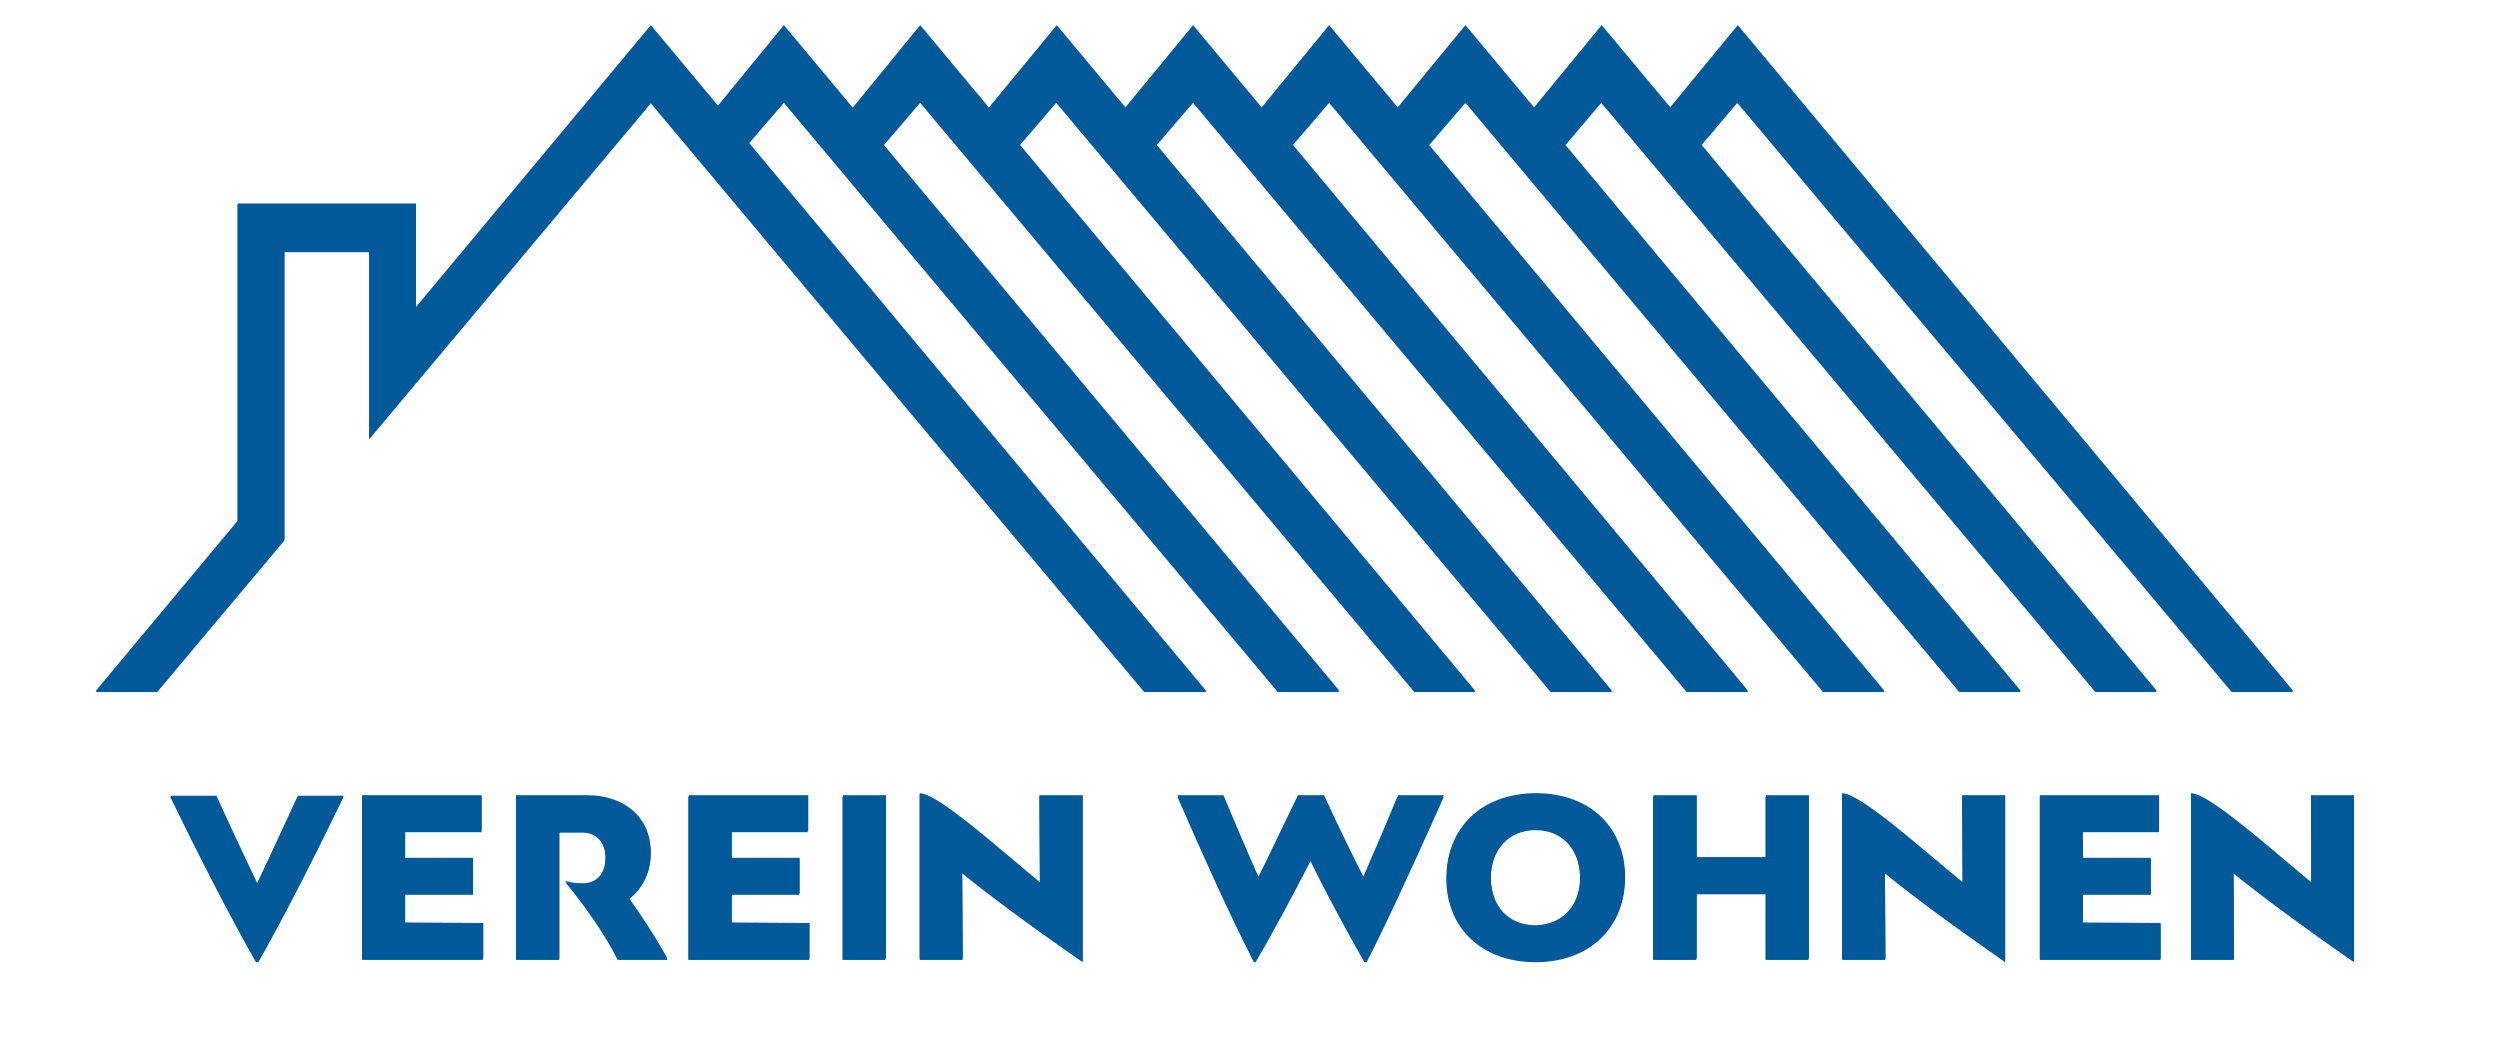 <?xml version="1.0" encoding="UTF-8" standalone="no"?>
<!DOCTYPE svg PUBLIC "-//W3C//DTD SVG 1.1//EN" "http://www.w3.org/Graphics/SVG/1.1/DTD/svg11.dtd">
<svg version="1.1" xmlns="http://www.w3.org/2000/svg" xmlns:xlink="http://www.w3.org/1999/xlink" preserveAspectRatio="xMidYMid meet" viewBox="272.31 29.041 93.788 41.263" width="200" height="83.02"><defs><path d="M335.9 33.37L334.88 34.62L336.41 35.68L337.13 34.84L338.58 33.13L358.24 56.56L360.68 56.56L338.6 30.1L335.9 33.37Z" id="gJR95opvv"></path><path d="M330.49 33.37L329.46 34.62L330.13 35.09L330.99 35.68L331.72 34.84L333.17 33.13L352.82 56.56L355.26 56.56L333.17 30.1L330.49 33.37Z" id="b16ayKPHQE"></path><path d="M325.07 33.37L324.05 34.62L324.72 35.09L325.57 35.68L326.3 34.84L327.77 33.13L347.41 56.56L349.85 56.56L327.77 30.1L325.07 33.37Z" id="c2JjkA7spO"></path><path d="M319.66 33.37L318.63 34.62L319.3 35.09L320.16 35.68L320.88 34.84L322.35 33.13L341.99 56.56L344.43 56.56L322.35 30.1L319.66 33.37Z" id="a1NIJiCWWO"></path><path d="M314.24 33.35L313.2 34.62L314.74 35.68L315.47 34.84L316.94 33.13L336.57 56.56L339.01 56.56L316.94 30.1L314.24 33.35Z" id="bfRRAxVf"></path><path d="M308.8 33.37L308.47 33.8L307.93 34.45L307.78 34.62L308.47 35.1L308.49 35.1L309.33 35.68L309.68 35.27L310.03 34.84L311.5 33.13L331.16 56.56L333.6 56.56L311.52 30.1L308.8 33.37Z" id="bg8DCd0KM"></path><path d="M303.41 33.37L302.36 34.62L303.89 35.68L304.62 34.84L306.09 33.13L325.74 56.56L328.16 56.56L306.09 30.1L303.41 33.37Z" id="e6x5YK66eO"></path><path d="M296.95 34.62L298.47 35.68L298.49 35.66L300.67 33.13L320.31 56.56L322.75 56.56L300.67 30.1L296.95 34.62Z" id="b2zFBumsxc"></path><path d="M295.38 30.1L286.04 41.3L286.04 37.19L278.95 37.19L278.95 49.81L273.31 56.56L274.3 56.56L274.3 56.56L275.25 56.56L275.75 56.56L275.75 56.56L280.81 50.53L280.81 50.52L280.81 39.07L284.18 39.07L284.18 46.51L295.38 33.15L315 56.56L317.46 56.56L295.38 30.1Z" id="k2DscGqC0k"></path><path d="M279.68 67.3C278.58 65.37 277.33 62.91 276.27 60.73C276.45 60.73 277.91 60.73 278.09 60.73C278.6 61.85 279.15 63.04 279.71 64.21C280.27 63.04 280.81 61.85 281.33 60.73C281.51 60.73 282.97 60.73 283.16 60.73C282.11 62.91 280.87 65.37 279.77 67.3C279.75 67.3 279.68 67.3 279.68 67.3Z" id="a6MPj56e85"></path><path d="M288.7 67.21L283.9 67.21L283.9 60.71L288.65 60.71L288.65 62.13L285.61 62.13L285.61 63.21L288.31 63.21L288.31 64.62L285.61 64.62L285.61 65.78L288.7 65.8L288.7 65.8L288.7 67.21Z" id="a11Aa065FO"></path><path d="M294.06 67.21C293.62 66.3 292.82 65.14 291.98 64.12C292.22 64.2 292.43 64.21 292.67 64.21C293.26 64.21 293.58 63.8 293.58 63.17C293.58 62.56 293.23 62.15 292.67 62.15C292.61 62.15 292.29 62.15 291.74 62.15L291.74 67.21L290.02 67.21L290.02 60.71C291.71 60.71 292.65 60.71 292.83 60.71C294.34 60.71 295.37 61.63 295.37 62.99C295.37 63.8 295.01 64.42 294.49 64.81C294.92 65.41 295.55 66.32 296.04 67.21C295.64 67.21 294.26 67.21 294.06 67.21ZM293.24 65.26L293.24 65.26L293.24 65.26Z" id="b1cwqrMc4e"></path><path d="M301.68 67.21L296.87 67.21L296.87 60.71L301.62 60.71L301.62 62.13L298.59 62.13L298.59 63.21L301.28 63.21L301.28 64.62L298.59 64.62L298.59 65.78L301.68 65.8L301.68 65.8L301.68 67.21Z" id="byQeRvFy7"></path><path d="M303 67.21L303 60.71L304.71 60.71L304.71 67.21L303 67.21Z" id="a3Uby2QwME"></path><path d="M307.76 63.77C307.76 64 307.77 65.14 307.78 67.21L306.07 67.21C306.07 63.27 306.07 61.08 306.07 60.64C306.78 60.64 309.2 62.82 310.85 64.18C310.85 63.95 310.84 62.79 310.83 60.71L312.55 60.71L312.55 67.3C310.46 65.85 308.87 64.67 307.76 63.77Z" id="b8uJYE3uZ3"></path><path d="M323.84 67.3C323.83 67.3 323.76 67.3 323.75 67.3C323.08 66.11 322.3 64.7 321.61 63.28C320.88 64.7 320.12 66.11 319.43 67.3C319.42 67.3 319.37 67.3 319.36 67.3C318.37 65.37 317.27 62.91 316.32 60.73C316.51 60.73 317.97 60.73 318.15 60.73C318.59 61.79 319.06 62.89 319.54 63.97C320.08 62.89 320.6 61.78 321.11 60.73C321.21 60.73 322.05 60.73 322.15 60.73C322.63 61.79 323.17 62.89 323.71 63.97C324.18 62.89 324.66 61.78 325.09 60.73C325.21 60.73 325.82 60.73 326.91 60.73C325.52 63.84 324.5 66.03 323.84 67.3Z" id="c2cRBSMrGa"></path><path d="M330.56 60.64C332.68 60.64 334.1 61.98 334.1 63.97C334.1 65.96 332.68 67.3 330.56 67.3C328.44 67.3 327.01 65.96 327.01 63.97C327.01 61.98 328.42 60.64 330.56 60.64ZM330.56 62.05C329.5 62.05 328.78 62.82 328.78 63.97C328.78 65.13 329.48 65.89 330.56 65.89C331.62 65.89 332.33 65.13 332.33 63.97C332.33 62.82 331.62 62.05 330.56 62.05Z" id="glFrxIZRQ"></path><path d="M341.41 64.6L341.41 67.21L339.7 67.21L339.7 64.6L336.95 64.6L336.95 67.21L335.23 67.21L335.23 60.71L336.95 60.71L336.95 63.17L339.7 63.17L339.7 60.71L341.41 60.71L341.41 63.17L341.41 63.17L341.41 64.6L341.41 64.6Z" id="e18V5obOAU"></path><path d="M344.45 63.77C344.45 64 344.46 65.14 344.47 67.21L342.75 67.21C342.75 63.27 342.75 61.08 342.75 60.64C343.46 60.64 345.88 62.82 347.54 64.18C347.54 63.95 347.53 62.79 347.52 60.71L349.23 60.71L349.23 67.3C347.15 65.85 345.55 64.67 344.45 63.77Z" id="g2ghTIkMlZ"></path><path d="M355.41 67.21L350.61 67.21L350.61 60.71L355.35 60.71L355.35 62.13L352.32 62.13L352.32 63.21L355.02 63.21L355.02 64.62L352.32 64.62L352.32 65.78L355.41 65.8L355.41 65.8L355.41 67.21Z" id="d20WPR1YOb"></path><path d="M358.31 63.77C358.32 64 358.32 65.14 358.33 67.21L356.62 67.21C356.62 63.27 356.62 61.08 356.62 60.64C357.33 60.64 359.75 62.82 361.4 64.18C361.4 63.95 361.4 62.79 361.39 60.71L363.1 60.71L363.1 67.3C361.01 65.85 359.42 64.67 358.31 63.77Z" id="f1LO2DdU4"></path><path d="M335.9 33.32L334.88 34.56L336.41 35.62L337.13 34.77L338.6 33.07L358.26 56.51L360.68 56.51L338.6 30.04L335.9 33.32Z" id="a4bdPcCIf"></path><path d="M330.49 33.32L329.46 34.56L330.13 35.03L330.99 35.62L331.72 34.77L333.19 33.07L352.82 56.51L355.26 56.51L333.19 30.04L330.49 33.32Z" id="m7THHgVp3"></path><path d="M325.07 33.32L324.05 34.56L324.72 35.03L325.57 35.62L326.3 34.77L327.77 33.07L347.41 56.51L349.85 56.51L327.77 30.04L325.07 33.32Z" id="d7nVZBd7p6"></path><path d="M319.66 33.32L318.63 34.56L319.3 35.03L320.16 35.62L320.88 34.77L322.35 33.07L341.99 56.51L344.43 56.51L322.35 30.04L319.66 33.32Z" id="bOABL0mkv"></path><path d="M314.26 33.3L313.22 34.56L314.74 35.62L315.47 34.77L316.94 33.07L336.57 56.51L339.01 56.51L316.94 30.04L314.26 33.3Z" id="c1CHwPZgtF"></path><path d="M308.82 33.32L308.47 33.74L307.93 34.38L307.8 34.56L308.47 35.03L308.49 35.05L309.33 35.62L309.68 35.22L310.05 34.77L311.5 33.07L331.16 56.51L333.6 56.51L311.52 30.04L308.82 33.32Z" id="c1xulTaFxv"></path><path d="M303.41 33.32L302.38 34.56L303.89 35.62L304.64 34.77L306.09 33.07L325.74 56.51L328.16 56.51L306.09 30.04L303.41 33.32Z" id="l8KeujVI2"></path><path d="M296.97 34.56L298.47 35.62L298.49 35.61L300.67 33.07L320.31 56.51L322.76 56.51L300.67 30.04L296.97 34.56Z" id="a8RRTY7J"></path><path d="M295.38 30.04L286.04 41.25L286.04 37.13L278.95 37.13L278.95 49.75L273.31 56.51L274.31 56.51L274.3 56.51L275.25 56.51L275.75 56.51L275.75 56.51L280.81 50.46L280.81 50.46L280.81 39.01L284.18 39.01L284.18 46.46L295.38 33.09L315.02 56.51L317.46 56.51L295.38 30.04Z" id="c71R2Kyq0Q"></path><path d="M279.69 67.25C278.6 65.31 277.35 62.86 276.29 60.68C276.47 60.68 277.93 60.68 278.11 60.68C278.61 61.79 279.17 62.99 279.73 64.16C280.29 62.99 280.83 61.79 281.35 60.68C281.53 60.68 282.99 60.68 283.17 60.68C282.11 62.86 280.87 65.31 279.79 67.25C279.77 67.25 279.7 67.25 279.69 67.25Z" id="f5L266dJz"></path><path d="M288.72 67.15L283.9 67.15L283.9 60.66L288.65 60.66L288.65 62.07L285.61 62.07L285.61 63.15L288.31 63.15L288.31 64.57L285.61 64.57L285.61 65.72L288.72 65.74L288.72 65.74L288.72 67.15Z" id="d6sensmOpu"></path><path d="M294.06 67.15C293.62 66.24 292.82 65.09 291.98 64.07C292.22 64.14 292.43 64.16 292.67 64.16C293.26 64.16 293.58 63.75 293.58 63.12C293.58 62.5 293.23 62.09 292.67 62.09C292.61 62.09 292.29 62.09 291.74 62.09L291.74 67.15L290.02 67.15L290.02 60.66C291.72 60.66 292.66 60.66 292.85 60.66C294.36 60.66 295.38 61.57 295.38 62.93C295.38 63.75 295.03 64.36 294.51 64.75C294.94 65.35 295.55 66.26 296.04 67.15C295.64 67.15 294.26 67.15 294.06 67.15ZM293.24 65.2L293.24 65.2L293.24 65.2Z" id="bzhdjvrnF"></path><path d="M301.69 67.15L296.89 67.15L296.89 60.66L301.64 60.66L301.64 62.07L298.6 62.07L298.6 63.15L301.3 63.15L301.3 64.57L298.6 64.57L298.6 65.72L301.69 65.74L301.69 65.74L301.69 67.15Z" id="aaYsKVV5At"></path><path d="M303.02 67.15L303.02 60.66L304.73 60.66L304.73 67.15L303.02 67.15Z" id="bkpJz5Hyz"></path><path d="M307.76 63.71C307.76 63.94 307.77 65.09 307.78 67.15L306.07 67.15C306.07 63.21 306.07 61.02 306.07 60.58C306.78 60.58 309.2 62.76 310.85 64.12C310.85 63.89 310.84 62.74 310.83 60.66L312.55 60.66L312.55 67.25C310.46 65.8 308.87 64.62 307.76 63.71Z" id="cc69nI2bH"></path><path d="M323.84 67.23C323.83 67.23 323.76 67.23 323.75 67.23C323.08 66.04 322.3 64.62 321.61 63.21C320.88 64.62 320.12 66.04 319.43 67.23C319.42 67.23 319.37 67.23 319.36 67.23C318.37 65.29 317.27 62.84 316.32 60.66C316.51 60.66 317.97 60.66 318.15 60.66C318.59 61.72 319.06 62.82 319.54 63.9C320.08 62.82 320.6 61.7 321.11 60.66C321.21 60.66 322.05 60.66 322.15 60.66C322.63 61.72 323.17 62.82 323.71 63.9C324.18 62.82 324.66 61.7 325.09 60.66C325.21 60.66 325.82 60.66 326.91 60.66C325.52 63.76 324.5 65.95 323.84 67.23Z" id="c6PFQKWAkC"></path><path d="M330.58 60.58C332.7 60.58 334.12 61.92 334.12 63.92C334.12 65.91 332.7 67.25 330.58 67.25C328.44 67.25 327.03 65.91 327.03 63.92C327.03 61.92 328.44 60.58 330.58 60.58ZM330.56 62C329.5 62 328.78 62.76 328.78 63.92C328.78 65.07 329.48 65.83 330.56 65.83C331.62 65.81 332.33 65.05 332.33 63.92C332.33 62.76 331.62 62 330.56 62Z" id="d1gVEBTRs"></path><path d="M341.43 64.55L341.43 67.15L339.72 67.15L339.72 64.55L336.97 64.55L336.97 67.15L335.25 67.15L335.25 60.66L336.97 60.66L336.97 63.12L339.72 63.12L339.72 60.66L341.43 60.66L341.43 63.12L341.43 63.12L341.43 64.55L341.43 64.55Z" id="aScYu9rux"></path><path d="M344.45 63.71C344.45 63.94 344.46 65.09 344.47 67.15L342.75 67.15C342.75 63.21 342.75 61.02 342.75 60.58C343.46 60.58 345.88 62.76 347.54 64.12C347.54 63.89 347.53 62.74 347.52 60.66L349.23 60.66L349.23 67.25C347.15 65.8 345.55 64.62 344.45 63.71Z" id="c1mps96W26"></path><path d="M355.41 67.15L350.61 67.15L350.61 60.66L355.35 60.66L355.35 62.07L352.32 62.07L352.32 63.15L355.02 63.15L355.02 64.57L352.32 64.57L352.32 65.72L355.41 65.74L355.41 65.74L355.41 67.15Z" id="aQp374AK"></path><path d="M358.31 63.71C358.32 63.94 358.32 65.09 358.33 67.15L356.62 67.15C356.62 63.21 356.62 61.02 356.62 60.58C357.33 60.58 359.75 62.76 361.4 64.12C361.4 63.89 361.4 62.74 361.39 60.66L363.1 60.66L363.1 67.25C361.01 65.8 359.42 64.62 358.31 63.71Z" id="c9urKnbzC"></path></defs><g><g><use xlink:href="#gJR95opvv" opacity="1" fill="#005a9a" fill-opacity="1"></use><g><use xlink:href="#gJR95opvv" opacity="1" fill-opacity="0" stroke="#000000" stroke-width="1" stroke-opacity="0"></use></g></g><g><use xlink:href="#b16ayKPHQE" opacity="1" fill="#005a9a" fill-opacity="1"></use><g><use xlink:href="#b16ayKPHQE" opacity="1" fill-opacity="0" stroke="#000000" stroke-width="1" stroke-opacity="0"></use></g></g><g><use xlink:href="#c2JjkA7spO" opacity="1" fill="#005a9a" fill-opacity="1"></use><g><use xlink:href="#c2JjkA7spO" opacity="1" fill-opacity="0" stroke="#000000" stroke-width="1" stroke-opacity="0"></use></g></g><g><use xlink:href="#a1NIJiCWWO" opacity="1" fill="#005a9a" fill-opacity="1"></use><g><use xlink:href="#a1NIJiCWWO" opacity="1" fill-opacity="0" stroke="#000000" stroke-width="1" stroke-opacity="0"></use></g></g><g><use xlink:href="#bfRRAxVf" opacity="1" fill="#005a9a" fill-opacity="1"></use><g><use xlink:href="#bfRRAxVf" opacity="1" fill-opacity="0" stroke="#000000" stroke-width="1" stroke-opacity="0"></use></g></g><g><use xlink:href="#bg8DCd0KM" opacity="1" fill="#005a9a" fill-opacity="1"></use><g><use xlink:href="#bg8DCd0KM" opacity="1" fill-opacity="0" stroke="#000000" stroke-width="1" stroke-opacity="0"></use></g></g><g><use xlink:href="#e6x5YK66eO" opacity="1" fill="#005a9a" fill-opacity="1"></use><g><use xlink:href="#e6x5YK66eO" opacity="1" fill-opacity="0" stroke="#000000" stroke-width="1" stroke-opacity="0"></use></g></g><g><use xlink:href="#b2zFBumsxc" opacity="1" fill="#005a9a" fill-opacity="1"></use><g><use xlink:href="#b2zFBumsxc" opacity="1" fill-opacity="0" stroke="#000000" stroke-width="1" stroke-opacity="0"></use></g></g><g><use xlink:href="#k2DscGqC0k" opacity="1" fill="#005a9a" fill-opacity="1"></use><g><use xlink:href="#k2DscGqC0k" opacity="1" fill-opacity="0" stroke="#000000" stroke-width="1" stroke-opacity="0"></use></g></g><g><use xlink:href="#a6MPj56e85" opacity="1" fill="#005a9a" fill-opacity="1"></use><g><use xlink:href="#a6MPj56e85" opacity="1" fill-opacity="0" stroke="#000000" stroke-width="1" stroke-opacity="0"></use></g></g><g><use xlink:href="#a11Aa065FO" opacity="1" fill="#005a9a" fill-opacity="1"></use><g><use xlink:href="#a11Aa065FO" opacity="1" fill-opacity="0" stroke="#000000" stroke-width="1" stroke-opacity="0"></use></g></g><g><use xlink:href="#b1cwqrMc4e" opacity="1" fill="#005a9a" fill-opacity="1"></use><g><use xlink:href="#b1cwqrMc4e" opacity="1" fill-opacity="0" stroke="#000000" stroke-width="1" stroke-opacity="0"></use></g></g><g><use xlink:href="#byQeRvFy7" opacity="1" fill="#005a9a" fill-opacity="1"></use><g><use xlink:href="#byQeRvFy7" opacity="1" fill-opacity="0" stroke="#000000" stroke-width="1" stroke-opacity="0"></use></g></g><g><use xlink:href="#a3Uby2QwME" opacity="1" fill="#005a9a" fill-opacity="1"></use><g><use xlink:href="#a3Uby2QwME" opacity="1" fill-opacity="0" stroke="#000000" stroke-width="1" stroke-opacity="0"></use></g></g><g><use xlink:href="#b8uJYE3uZ3" opacity="1" fill="#005a9a" fill-opacity="1"></use><g><use xlink:href="#b8uJYE3uZ3" opacity="1" fill-opacity="0" stroke="#000000" stroke-width="1" stroke-opacity="0"></use></g></g><g><use xlink:href="#c2cRBSMrGa" opacity="1" fill="#005a9a" fill-opacity="1"></use><g><use xlink:href="#c2cRBSMrGa" opacity="1" fill-opacity="0" stroke="#000000" stroke-width="1" stroke-opacity="0"></use></g></g><g><use xlink:href="#glFrxIZRQ" opacity="1" fill="#005a9a" fill-opacity="1"></use><g><use xlink:href="#glFrxIZRQ" opacity="1" fill-opacity="0" stroke="#000000" stroke-width="1" stroke-opacity="0"></use></g></g><g><use xlink:href="#e18V5obOAU" opacity="1" fill="#005a9a" fill-opacity="1"></use><g><use xlink:href="#e18V5obOAU" opacity="1" fill-opacity="0" stroke="#000000" stroke-width="1" stroke-opacity="0"></use></g></g><g><use xlink:href="#g2ghTIkMlZ" opacity="1" fill="#005a9a" fill-opacity="1"></use><g><use xlink:href="#g2ghTIkMlZ" opacity="1" fill-opacity="0" stroke="#000000" stroke-width="1" stroke-opacity="0"></use></g></g><g><use xlink:href="#d20WPR1YOb" opacity="1" fill="#005a9a" fill-opacity="1"></use><g><use xlink:href="#d20WPR1YOb" opacity="1" fill-opacity="0" stroke="#000000" stroke-width="1" stroke-opacity="0"></use></g></g><g><use xlink:href="#f1LO2DdU4" opacity="1" fill="#005a9a" fill-opacity="1"></use><g><use xlink:href="#f1LO2DdU4" opacity="1" fill-opacity="0" stroke="#000000" stroke-width="1" stroke-opacity="0"></use></g></g><g><use xlink:href="#a4bdPcCIf" opacity="1" fill="#005a9a" fill-opacity="1"></use><g><use xlink:href="#a4bdPcCIf" opacity="1" fill-opacity="0" stroke="#000000" stroke-width="1" stroke-opacity="0"></use></g></g><g><use xlink:href="#m7THHgVp3" opacity="1" fill="#005a9a" fill-opacity="1"></use><g><use xlink:href="#m7THHgVp3" opacity="1" fill-opacity="0" stroke="#000000" stroke-width="1" stroke-opacity="0"></use></g></g><g><use xlink:href="#d7nVZBd7p6" opacity="1" fill="#005a9a" fill-opacity="1"></use><g><use xlink:href="#d7nVZBd7p6" opacity="1" fill-opacity="0" stroke="#000000" stroke-width="1" stroke-opacity="0"></use></g></g><g><use xlink:href="#bOABL0mkv" opacity="1" fill="#005a9a" fill-opacity="1"></use><g><use xlink:href="#bOABL0mkv" opacity="1" fill-opacity="0" stroke="#000000" stroke-width="1" stroke-opacity="0"></use></g></g><g><use xlink:href="#c1CHwPZgtF" opacity="1" fill="#005a9a" fill-opacity="1"></use><g><use xlink:href="#c1CHwPZgtF" opacity="1" fill-opacity="0" stroke="#000000" stroke-width="1" stroke-opacity="0"></use></g></g><g><use xlink:href="#c1xulTaFxv" opacity="1" fill="#005a9a" fill-opacity="1"></use><g><use xlink:href="#c1xulTaFxv" opacity="1" fill-opacity="0" stroke="#000000" stroke-width="1" stroke-opacity="0"></use></g></g><g><use xlink:href="#l8KeujVI2" opacity="1" fill="#005a9a" fill-opacity="1"></use><g><use xlink:href="#l8KeujVI2" opacity="1" fill-opacity="0" stroke="#000000" stroke-width="1" stroke-opacity="0"></use></g></g><g><use xlink:href="#a8RRTY7J" opacity="1" fill="#005a9a" fill-opacity="1"></use><g><use xlink:href="#a8RRTY7J" opacity="1" fill-opacity="0" stroke="#000000" stroke-width="1" stroke-opacity="0"></use></g></g><g><use xlink:href="#c71R2Kyq0Q" opacity="1" fill="#005a9a" fill-opacity="1"></use><g><use xlink:href="#c71R2Kyq0Q" opacity="1" fill-opacity="0" stroke="#000000" stroke-width="1" stroke-opacity="0"></use></g></g><g><use xlink:href="#f5L266dJz" opacity="1" fill="#005a9a" fill-opacity="1"></use><g><use xlink:href="#f5L266dJz" opacity="1" fill-opacity="0" stroke="#000000" stroke-width="1" stroke-opacity="0"></use></g></g><g><use xlink:href="#d6sensmOpu" opacity="1" fill="#005a9a" fill-opacity="1"></use><g><use xlink:href="#d6sensmOpu" opacity="1" fill-opacity="0" stroke="#000000" stroke-width="1" stroke-opacity="0"></use></g></g><g><use xlink:href="#bzhdjvrnF" opacity="1" fill="#005a9a" fill-opacity="1"></use><g><use xlink:href="#bzhdjvrnF" opacity="1" fill-opacity="0" stroke="#000000" stroke-width="1" stroke-opacity="0"></use></g></g><g><use xlink:href="#aaYsKVV5At" opacity="1" fill="#005a9a" fill-opacity="1"></use><g><use xlink:href="#aaYsKVV5At" opacity="1" fill-opacity="0" stroke="#000000" stroke-width="1" stroke-opacity="0"></use></g></g><g><use xlink:href="#bkpJz5Hyz" opacity="1" fill="#005a9a" fill-opacity="1"></use><g><use xlink:href="#bkpJz5Hyz" opacity="1" fill-opacity="0" stroke="#000000" stroke-width="1" stroke-opacity="0"></use></g></g><g><use xlink:href="#cc69nI2bH" opacity="1" fill="#005a9a" fill-opacity="1"></use><g><use xlink:href="#cc69nI2bH" opacity="1" fill-opacity="0" stroke="#000000" stroke-width="1" stroke-opacity="0"></use></g></g><g><use xlink:href="#c6PFQKWAkC" opacity="1" fill="#005a9a" fill-opacity="1"></use><g><use xlink:href="#c6PFQKWAkC" opacity="1" fill-opacity="0" stroke="#000000" stroke-width="1" stroke-opacity="0"></use></g></g><g><use xlink:href="#d1gVEBTRs" opacity="1" fill="#005a9a" fill-opacity="1"></use><g><use xlink:href="#d1gVEBTRs" opacity="1" fill-opacity="0" stroke="#000000" stroke-width="1" stroke-opacity="0"></use></g></g><g><use xlink:href="#aScYu9rux" opacity="1" fill="#005a9a" fill-opacity="1"></use><g><use xlink:href="#aScYu9rux" opacity="1" fill-opacity="0" stroke="#000000" stroke-width="1" stroke-opacity="0"></use></g></g><g><use xlink:href="#c1mps96W26" opacity="1" fill="#005a9a" fill-opacity="1"></use><g><use xlink:href="#c1mps96W26" opacity="1" fill-opacity="0" stroke="#000000" stroke-width="1" stroke-opacity="0"></use></g></g><g><use xlink:href="#aQp374AK" opacity="1" fill="#005a9a" fill-opacity="1"></use><g><use xlink:href="#aQp374AK" opacity="1" fill-opacity="0" stroke="#000000" stroke-width="1" stroke-opacity="0"></use></g></g><g><use xlink:href="#c9urKnbzC" opacity="1" fill="#005a9a" fill-opacity="1"></use><g><use xlink:href="#c9urKnbzC" opacity="1" fill-opacity="0" stroke="#000000" stroke-width="1" stroke-opacity="0"></use></g></g></g></svg>
